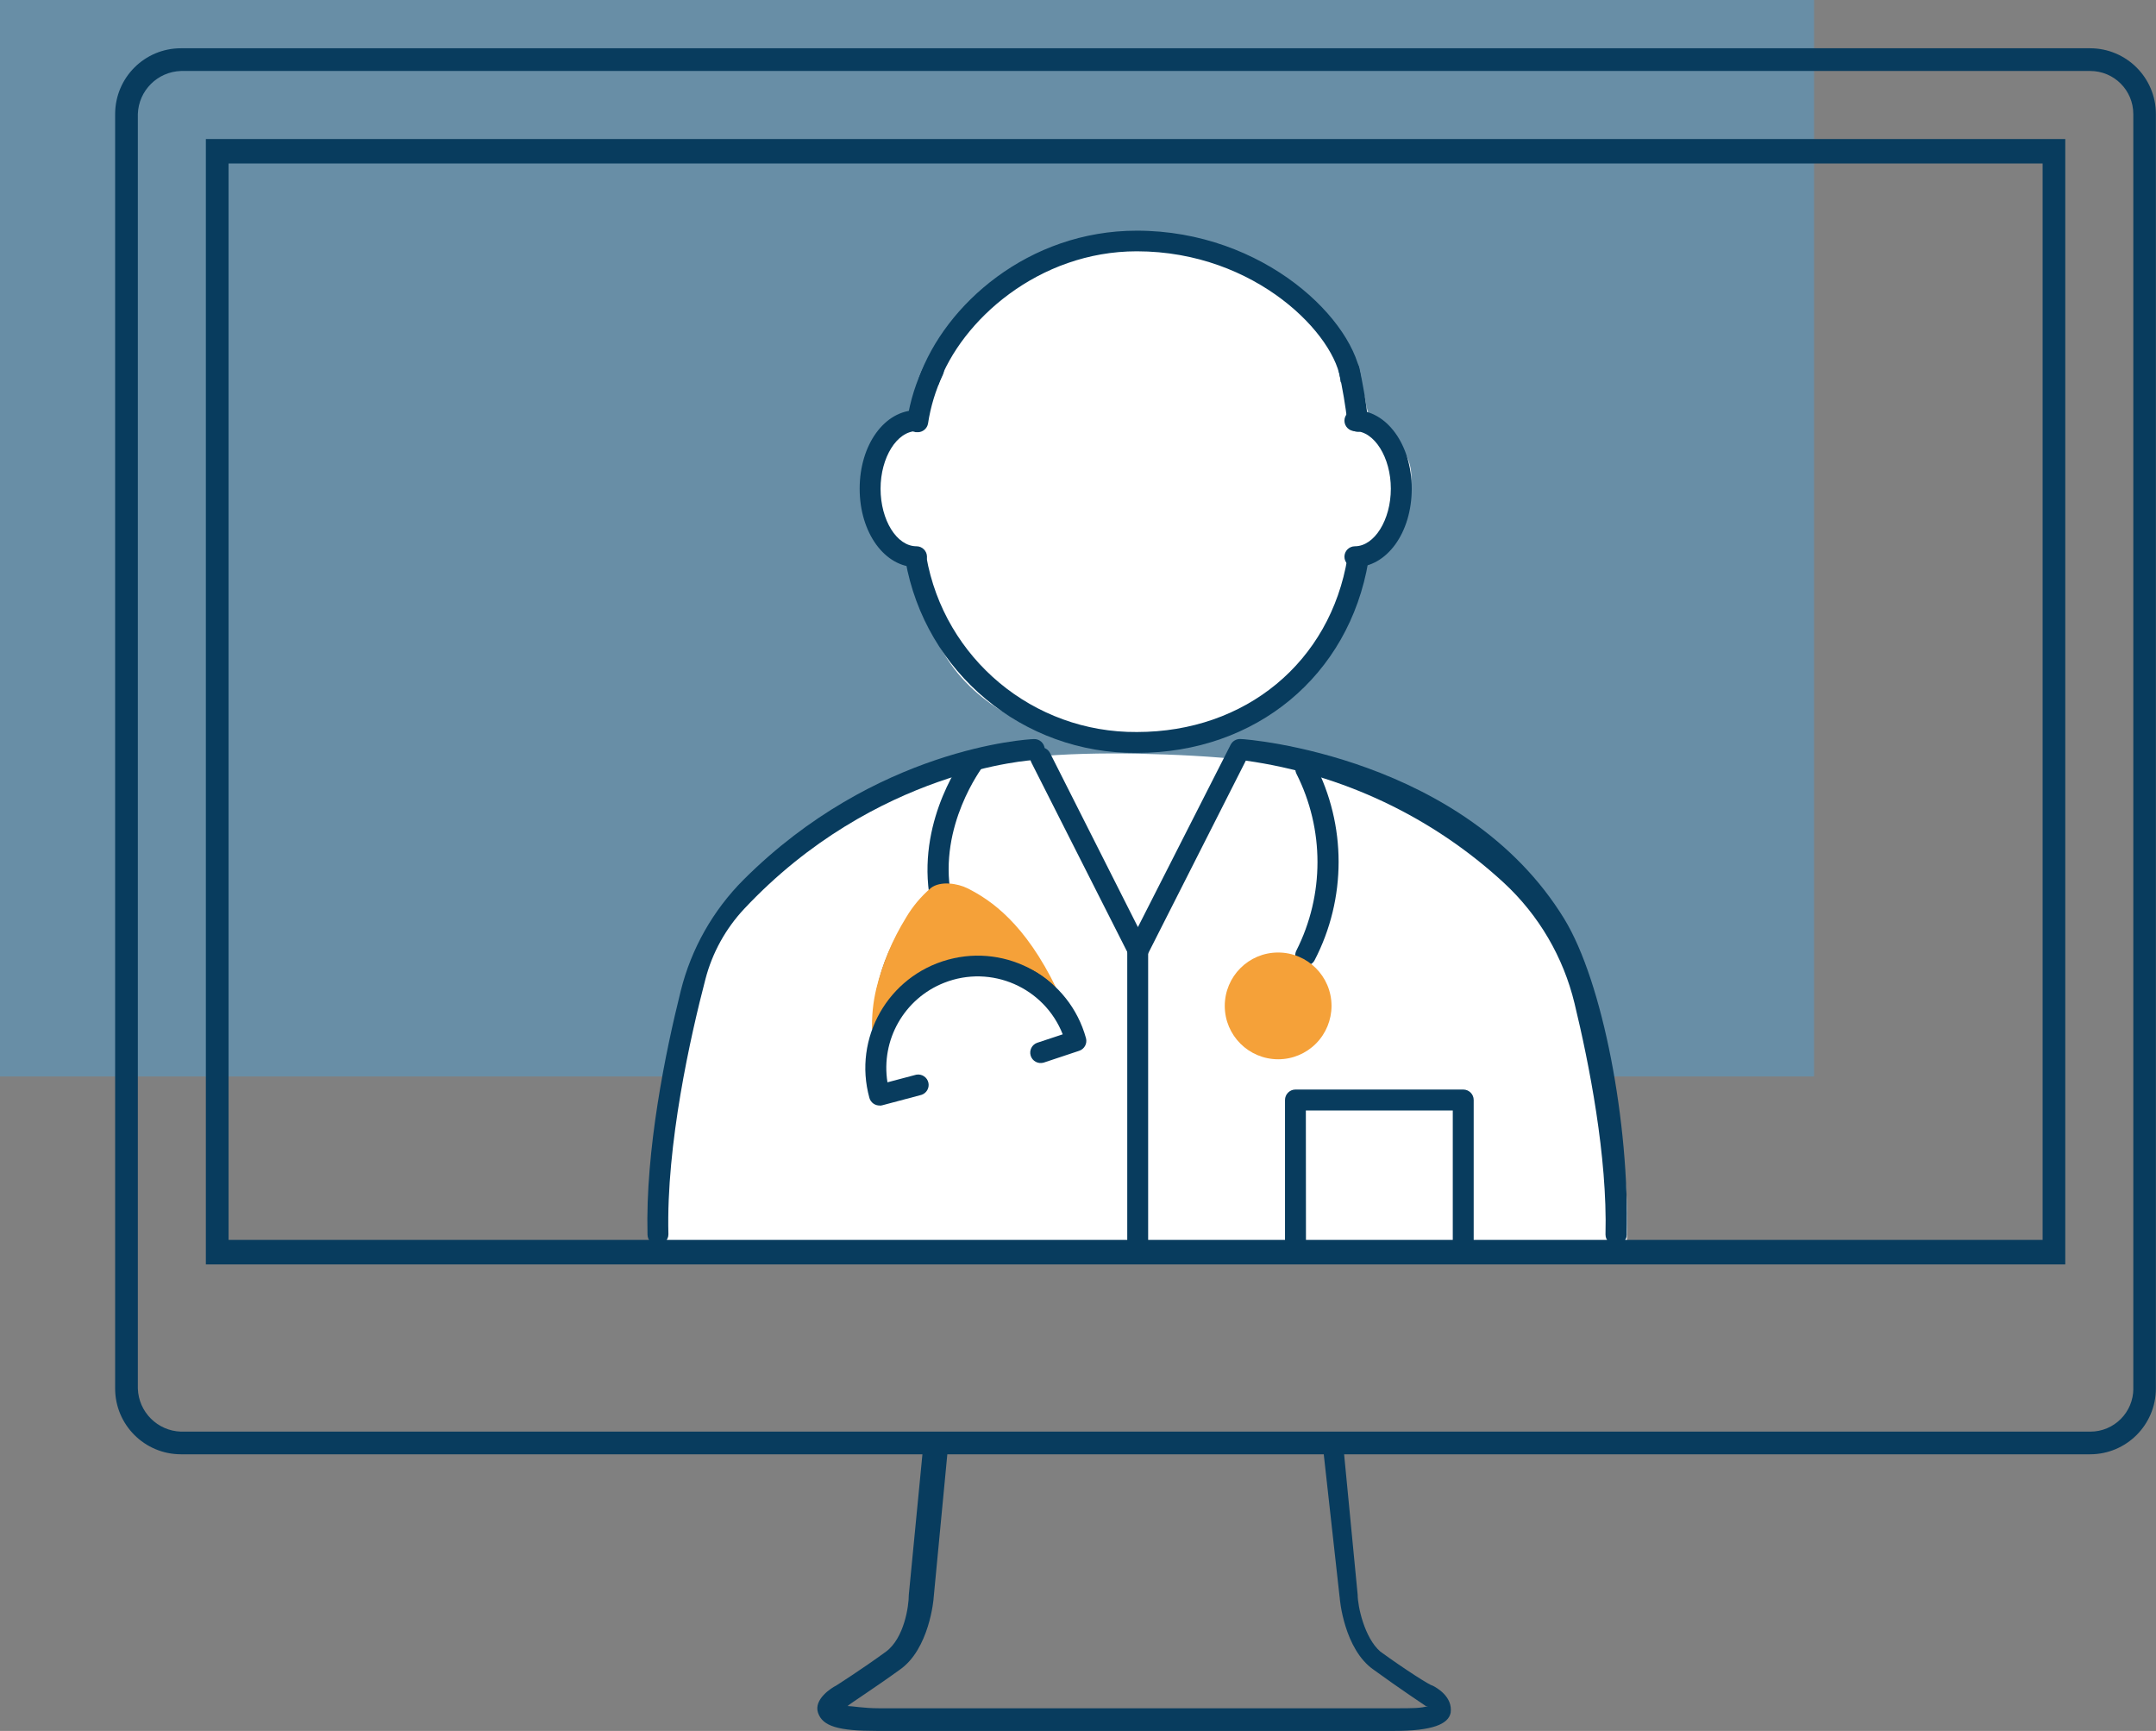 <?xml version="1.0" encoding="UTF-8"?>
<svg id="Calque_2" data-name="Calque 2" xmlns="http://www.w3.org/2000/svg" viewBox="0 0 394 316.29">
  <rect x="0" y="0" width="394" height="316.29" fill="#808080" stroke="none"/>
  <defs>
    <style>
      .cls-1 {
        fill: #f5a139;
      }

      .cls-2 {
        fill: #fff;
      }

      .cls-3 {
        fill: #083c5e;
      }

      .cls-4 {
        fill: #48a3db;
        isolation: isolate;
        opacity: .42;
      }
    </style>
  </defs>
  <g id="Calque_1-2" data-name="Calque 1">
    <g id="Groupe_7" data-name="Groupe 7">
      <g id="Groupe_4" data-name="Groupe 4">
        <rect id="Rectangle_7" data-name="Rectangle 7" class="cls-4" width="331.51" height="196.7"/>
        <path id="Tracé_7" data-name="Tracé 7" class="cls-2" d="m139.47,157.94c9.47-8.94,21.77-14.48,34.47-17.36s25.84-3.2,38.85-2.72c13.95.51,28.04,1.97,41.13,6.8s25.22,13.31,32.27,25.36c6.31,10.79,8.15,23.53,9.75,35.93,1.01,7.86,1.98,15.8,1.13,23.68-22.22,1.61-44.52,1.62-66.73.04-11.74-.84-23.46-2.12-35.23-2.44-22.55-.62-45.07,2.27-67.62,1.03-1.37-.08-5.48.3-6.46-.74s-.93-5.08-1.11-6.52c-.55-4.28,1.23-2.74,1.31-7.05.16-8.78,2.21-24.4,5.2-32.66,3.31-9.14,5.94-16.65,13.03-23.34Z"/>
        <path id="Tracé_8" data-name="Tracé 8" class="cls-2" d="m186.05,50.93c4.51-2.22,9.27-3.89,14.18-4.97,3.47-1.01,7.04-1.61,10.64-1.79,4.5.06,8.96.98,13.12,2.71,11.92,4.56,23.02,13.8,25.54,26.32.15,1.15.46,2.28.92,3.36,1.26,2.49,4.25,3.58,5.95,5.78,2.28,2.96,1.74,7.29.05,10.63s-4.35,6.08-6.29,9.27c-2.96,4.85-4.19,10.56-6.92,15.55-4.14,7.59-11.58,13.05-19.75,15.88s-13.45,3.22-22.05,2.33c-11.42-1.19-23.07-6.67-28.92-16.54-3.75-6.33-3.34-10.7-7.05-17.04-1.52-2.6-6.79-7.82-7.33-10.79-.88-3.75-.16-7.7,1.98-10.91,2.14-3.31,4.45-4.23,7.2-6.46,2.27-1.84,2.63-5.04,4.07-7.98,3.17-6.51,8.3-11.87,14.66-15.32Z"/>
        <path id="Tracé_9" data-name="Tracé 9" class="cls-3" d="m381.98,8.82H33.06c-6.64,0-12.01,5.38-12.02,12.02v232.88c0,6.63,5.38,12.01,12.02,12.02h135.51l-2.49,25.69c0,2.07-.83,7.87-4.15,10.36-4.56,3.32-9.12,6.21-9.12,6.21-.83.41-4.15,2.49-3.32,4.97s3.73,3.32,10.77,3.32h94.48c7.05,0,9.95-1.24,10.36-3.32.41-2.9-2.49-4.56-3.32-4.97-.41,0-4.97-2.9-9.53-6.21-2.9-2.49-4.14-8.29-4.14-10.36l-2.48-25.69h136.33c6.63,0,12.01-5.38,12.02-12.02V20.84c0-6.63-5.38-12.01-12.01-12.02h0Zm-137.16,283.03c0,.41.83,9.53,6.21,13.26,4.56,3.32,9.53,6.63,9.53,6.63h.41c-1.24.41-2.9.41-5.8.41h-94.48c-2.9,0-4.97-.41-5.8-.41.41-.41,4.97-3.32,9.53-6.63,5.39-3.73,6.21-12.85,6.21-13.26l2.49-26.11h68.79l2.9,26.11Zm145.04-38.12c0,4.35-3.52,7.87-7.86,7.87H33.06c-4.29-.14-7.73-3.59-7.87-7.87V20.84c.14-4.29,3.59-7.73,7.87-7.87h348.92c4.35,0,7.87,3.52,7.87,7.86h0s0,232.9,0,232.9Z"/>
        <path id="Tracé_10" data-name="Tracé 10" class="cls-3" d="m373.28,29.87v196.7H41.77V29.87h331.51m4.14-4.47H37.62v205.64h339.8V25.4Z"/>
        <path id="Tracé_11" data-name="Tracé 11" class="cls-3" d="m167.68,78.97h-.36c-1.04-.19-1.72-1.19-1.53-2.23,0,0,0,0,0,0,.54-3.53,1.62-6.96,3.21-10.16.58-.88,1.76-1.13,2.64-.55.82.53,1.1,1.59.66,2.46-1.33,2.83-2.24,5.83-2.71,8.92-.17.92-.98,1.58-1.91,1.57h0Z"/>
        <path id="Tracé_12" data-name="Tracé 12" class="cls-3" d="m207.77,137.58c-20.81.2-38.71-14.69-42.31-35.19-.19-1.05.5-2.07,1.56-2.26,1.05-.19,2.07.5,2.26,1.56,3.27,18.66,19.55,32.22,38.49,32.07,19.87,0,35.32-12.79,38.47-31.82.16-1.06,1.14-1.79,2.2-1.63,1.06.16,1.79,1.14,1.63,2.2,0,.02,0,.04-.01.06-3.53,20.87-20.5,35.01-42.29,35.01h0Z"/>
        <path id="Tracé_13" data-name="Tracé 13" class="cls-3" d="m248.15,78.91c-.97,0-1.79-.71-1.91-1.68-.36-3.12-.89-6.23-1.57-9.3-.18-1.04.51-2.03,1.55-2.21.94-.17,1.86.39,2.15,1.31.72,3.21,1.27,6.46,1.64,9.74.12,1.04-.62,1.99-1.66,2.12l-.21.02Z"/>
        <path id="Tracé_14" data-name="Tracé 14" class="cls-3" d="m295.31,227.5c-1.05,0-1.91-.85-1.91-1.91h0c.36-14.3-3-31.25-5.66-42.24-2.04-8.46-6.53-16.13-12.92-22.04-13.08-12.06-29.53-19.85-47.15-22.32l-17.99,35.51c-.47.94-1.61,1.32-2.55.85-.37-.18-.67-.48-.85-.85l-17.79-35.15c-.49-.94-.13-2.09.81-2.58.94-.49,2.09-.13,2.58.81,0,.02.02.04.03.06l16.04,31.77,16.94-33.32h0c.34-.67,1.04-1.08,1.79-1.05,1.4,0,41.04,3.28,59.16,32.83,7.1,11.58,11.94,37.42,11.44,57.74,0,1.05-.87,1.9-1.93,1.89-.01,0-.03,0-.04,0h0Z"/>
        <path id="Tracé_15" data-name="Tracé 15" class="cls-3" d="m120.24,227.5c-1.05,0-1.91-.85-1.91-1.91h0c-.4-15.46,3.3-33.42,6.07-44.51,1.91-7.69,5.88-14.72,11.48-20.33,24.12-24.08,51.75-25.65,53.03-25.7,1.05-.06,1.95.75,2.01,1.81.06,1.05-.75,1.95-1.81,2.01-.01,0-.02,0-.03,0-.3,0-29.12,1.66-53.08,27.2-3.39,3.62-5.83,8.03-7.08,12.83-2.72,10.4-7.2,30.25-6.77,46.64,0,1.05-.85,1.91-1.91,1.91v.04Z"/>
        <path id="Tracé_16" data-name="Tracé 16" class="cls-3" d="m161.4,189.13c-1.05,0-1.91-.85-1.91-1.91.19-9.05,3.88-17.67,10.29-24.06-1.91-13.92,6.36-24.82,6.72-25.33.67-.82,1.87-.95,2.69-.28.8.65.94,1.81.33,2.63,0,.1-8.08,10.65-5.73,23.37.12.67-.13,1.36-.65,1.8-6.04,5.71-9.57,13.57-9.83,21.88,0,1.05-.86,1.9-1.91,1.9Z"/>
        <path id="Tracé_17" data-name="Tracé 17" class="cls-3" d="m190.59,182.08c-.7,0-1.35-.39-1.68-1.01-6.99-13.1-17.41-15.27-17.51-15.27-1.05-.2-1.74-1.23-1.54-2.28.2-1.05,1.23-1.74,2.28-1.54,0,0,0,0,0,0,.5.1,12.3,2.61,20.12,17.28.51.93.17,2.08-.76,2.59-.28.15-.6.24-.92.23h0Z"/>
        <path id="Tracé_18" data-name="Tracé 18" class="cls-3" d="m238.61,176.47c-1.05,0-1.91-.85-1.91-1.9,0-.31.07-.61.21-.88,5.14-10.16,5.14-22.16,0-32.32-.47-.95-.08-2.09.87-2.56.87-.43,1.93-.13,2.45.68,5.86,11.28,5.86,24.71,0,35.99-.33.6-.94.97-1.62.99h0Z"/>
        <path id="Tracé_19" data-name="Tracé 19" class="cls-1" d="m233.59,193.56c-5.39,0-9.76-4.35-9.77-9.74,0-5.39,4.35-9.76,9.74-9.77,5.39,0,9.76,4.35,9.77,9.74,0,2.59-1.02,5.07-2.85,6.91-1.83,1.83-4.3,2.86-6.89,2.86Z"/>
        <path id="Tracé_20" data-name="Tracé 20" class="cls-3" d="m267.4,230.52h-30.66c-1.05,0-1.91-.86-1.91-1.91v-27.61c0-1.05.86-1.91,1.91-1.91h30.66c1.05,0,1.91.85,1.91,1.91v27.61c0,1.05-.85,1.91-1.9,1.91h0Zm-28.73-3.82h26.82v-23.79h-26.85l.02,23.79Z"/>
        <path id="Tracé_21" data-name="Tracé 21" class="cls-3" d="m207.91,229.81c-1.05,0-1.91-.85-1.91-1.91v-54.26c0-1.05.85-1.91,1.91-1.91s1.91.85,1.91,1.91h0v54.27c0,1.05-.85,1.91-1.91,1.91Z"/>
        <path id="Tracé_22" data-name="Tracé 22" class="cls-3" d="m247.6,103.64c-1.05,0-1.91-.86-1.91-1.91,0-1.05.85-1.9,1.91-1.91,3.57,0,6.57-4.81,6.57-10.52s-3.02-10.52-6.57-10.52c-1.05,0-1.91-.86-1.91-1.91,0-1.05.85-1.9,1.91-1.91,5.82,0,10.39,6.3,10.39,14.34s-4.56,14.34-10.39,14.34Z"/>
        <path id="Tracé_23" data-name="Tracé 23" class="cls-3" d="m167.49,103.64c-5.82,0-10.39-6.3-10.39-14.34s4.56-14.34,10.39-14.34c1.05,0,1.91.86,1.91,1.91,0,1.05-.85,1.9-1.91,1.91-3.57,0-6.57,4.81-6.57,10.52s2.94,10.52,6.57,10.52c1.05,0,1.91.86,1.91,1.91,0,1.05-.85,1.9-1.91,1.91h0Z"/>
        <path id="Tracé_24" data-name="Tracé 24" class="cls-3" d="m171.48,70.34l-3.56-1.27c4.77-13.38,19.99-26.92,39.83-26.92,23.26,0,40.1,16.49,41.03,27.39l-3.76.32c-.72-8.44-15.41-23.94-37.27-23.94-17.91,0-32.06,12.58-36.28,24.41Z"/>
        <path id="Tracé_25" data-name="Tracé 25" class="cls-1" d="m159.35,188.21c1.17-1.98,2.51-3.86,4.01-5.6,1.46-1.98,3.4-3.55,5.64-4.58,1.3-.55,4.16-2.69,5.55-2.92,4.99-.81,7.56-.09,12.39,1.4,2.35.88,4.46,2.31,6.15,4.17-5.78-11.95-11.97-16.2-16.3-18.37-1.76-.88-4.95-1.41-6.7-.03-1.79,1.54-3.32,3.36-4.52,5.4-2.48,4.01-4.31,8.39-5.43,12.98-.59,2.47-.85,5-.77,7.54Z"/>
        <path id="Tracé_26" data-name="Tracé 26" class="cls-3" d="m160.79,202.01c-.88.03-1.67-.54-1.91-1.39-3.02-10.93,3.4-22.23,14.33-25.25s22.23,3.4,25.25,14.33c.26.98-.28,1.99-1.24,2.31l-6.49,2.16c-1.01.3-2.08-.27-2.38-1.28-.29-.97.23-2,1.18-2.34l4.68-1.55c-3.38-8.58-13.08-12.8-21.66-9.42-7.3,2.87-11.61,10.44-10.37,18.19l5.25-1.39h0c1.03-.2,2.04.47,2.24,1.5.19.94-.36,1.88-1.27,2.18l-7.18,1.91c-.14.04-.28.05-.42.06h0Z"/>
      </g>
    </g>
  </g>
</svg>
